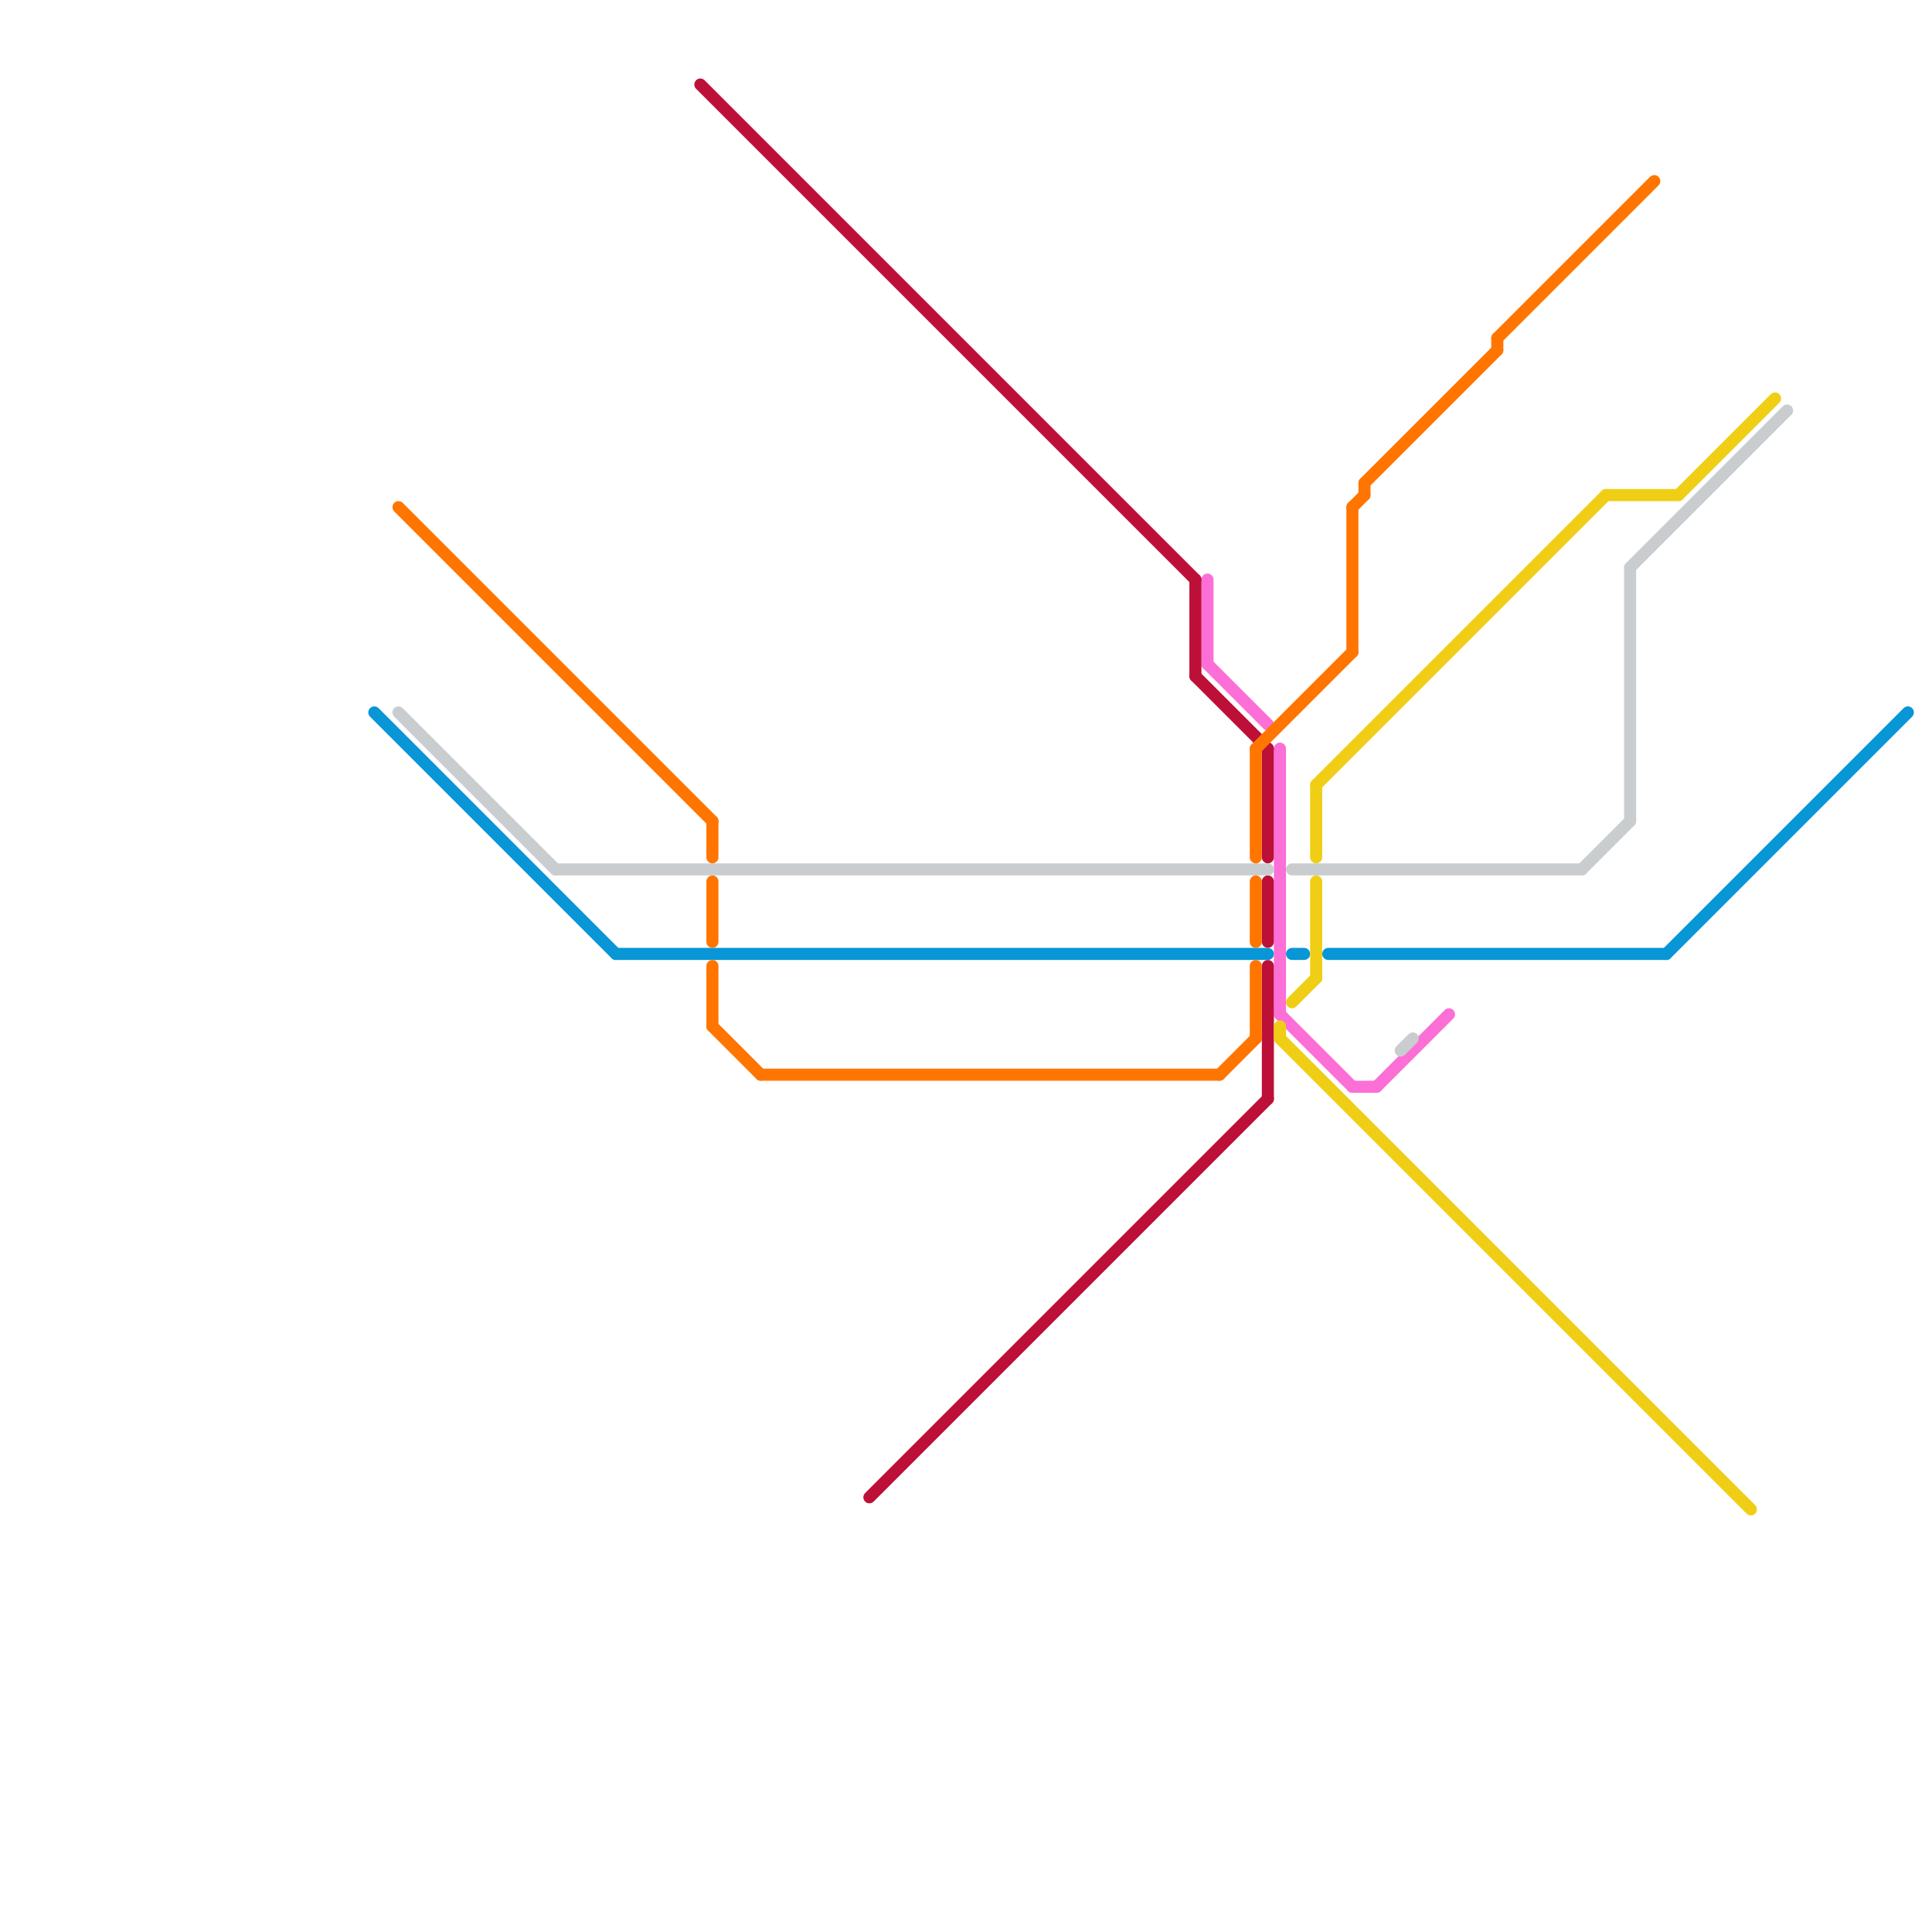 
<svg version="1.1" xmlns="http://www.w3.org/2000/svg" viewBox="0 0 160 160">
<style>text { font: 1px Helvetica; font-weight: 600; white-space: pre; dominant-baseline: central; } line { stroke-width: 1; fill: none; stroke-linecap: round; stroke-linejoin: round; } .c0 { stroke: #fb6fd6 } .c1 { stroke: #bd1038 } .c2 { stroke: #cacdcf } .c3 { stroke: #0896d7 } .c4 { stroke: #ff7500 } .c5 { stroke: #f0ce15 }</style><defs><g id="wm-xf"><circle r="1.2" fill="#000"/><circle r="0.9" fill="#fff"/><circle r="0.6" fill="#000"/><circle r="0.3" fill="#fff"/></g><g id="wm"><circle r="0.6" fill="#000"/><circle r="0.3" fill="#fff"/></g></defs><line class="c0" x1="106" y1="62" x2="106" y2="84"/><line class="c0" x1="106" y1="84" x2="112" y2="90"/><line class="c0" x1="114" y1="90" x2="120" y2="84"/><line class="c0" x1="100" y1="48" x2="100" y2="55"/><line class="c0" x1="100" y1="55" x2="105" y2="60"/><line class="c0" x1="112" y1="90" x2="114" y2="90"/><line class="c1" x1="58" y1="7" x2="99" y2="48"/><line class="c1" x1="105" y1="73" x2="105" y2="78"/><line class="c1" x1="105" y1="80" x2="105" y2="91"/><line class="c1" x1="99" y1="48" x2="99" y2="56"/><line class="c1" x1="72" y1="124" x2="105" y2="91"/><line class="c1" x1="99" y1="56" x2="105" y2="62"/><line class="c1" x1="105" y1="62" x2="105" y2="71"/><line class="c2" x1="135" y1="47" x2="135" y2="68"/><line class="c2" x1="116" y1="87" x2="117" y2="86"/><line class="c2" x1="135" y1="47" x2="148" y2="34"/><line class="c2" x1="131" y1="72" x2="135" y2="68"/><line class="c2" x1="46" y1="72" x2="105" y2="72"/><line class="c2" x1="33" y1="59" x2="46" y2="72"/><line class="c2" x1="107" y1="72" x2="131" y2="72"/><line class="c3" x1="31" y1="59" x2="51" y2="79"/><line class="c3" x1="107" y1="79" x2="108" y2="79"/><line class="c3" x1="110" y1="79" x2="138" y2="79"/><line class="c3" x1="138" y1="79" x2="158" y2="59"/><line class="c3" x1="51" y1="79" x2="105" y2="79"/><line class="c4" x1="101" y1="89" x2="104" y2="86"/><line class="c4" x1="112" y1="42" x2="113" y2="41"/><line class="c4" x1="59" y1="73" x2="59" y2="78"/><line class="c4" x1="63" y1="89" x2="101" y2="89"/><line class="c4" x1="113" y1="40" x2="113" y2="41"/><line class="c4" x1="124" y1="28" x2="137" y2="15"/><line class="c4" x1="104" y1="62" x2="104" y2="71"/><line class="c4" x1="112" y1="42" x2="112" y2="54"/><line class="c4" x1="59" y1="85" x2="63" y2="89"/><line class="c4" x1="59" y1="80" x2="59" y2="85"/><line class="c4" x1="124" y1="28" x2="124" y2="29"/><line class="c4" x1="104" y1="80" x2="104" y2="86"/><line class="c4" x1="59" y1="68" x2="59" y2="71"/><line class="c4" x1="33" y1="42" x2="59" y2="68"/><line class="c4" x1="104" y1="62" x2="112" y2="54"/><line class="c4" x1="104" y1="73" x2="104" y2="78"/><line class="c4" x1="113" y1="40" x2="124" y2="29"/><line class="c5" x1="109" y1="73" x2="109" y2="81"/><line class="c5" x1="109" y1="65" x2="133" y2="41"/><line class="c5" x1="106" y1="86" x2="145" y2="125"/><line class="c5" x1="106" y1="85" x2="106" y2="86"/><line class="c5" x1="133" y1="41" x2="139" y2="41"/><line class="c5" x1="139" y1="41" x2="147" y2="33"/><line class="c5" x1="107" y1="83" x2="109" y2="81"/><line class="c5" x1="109" y1="65" x2="109" y2="71"/>
</svg>
